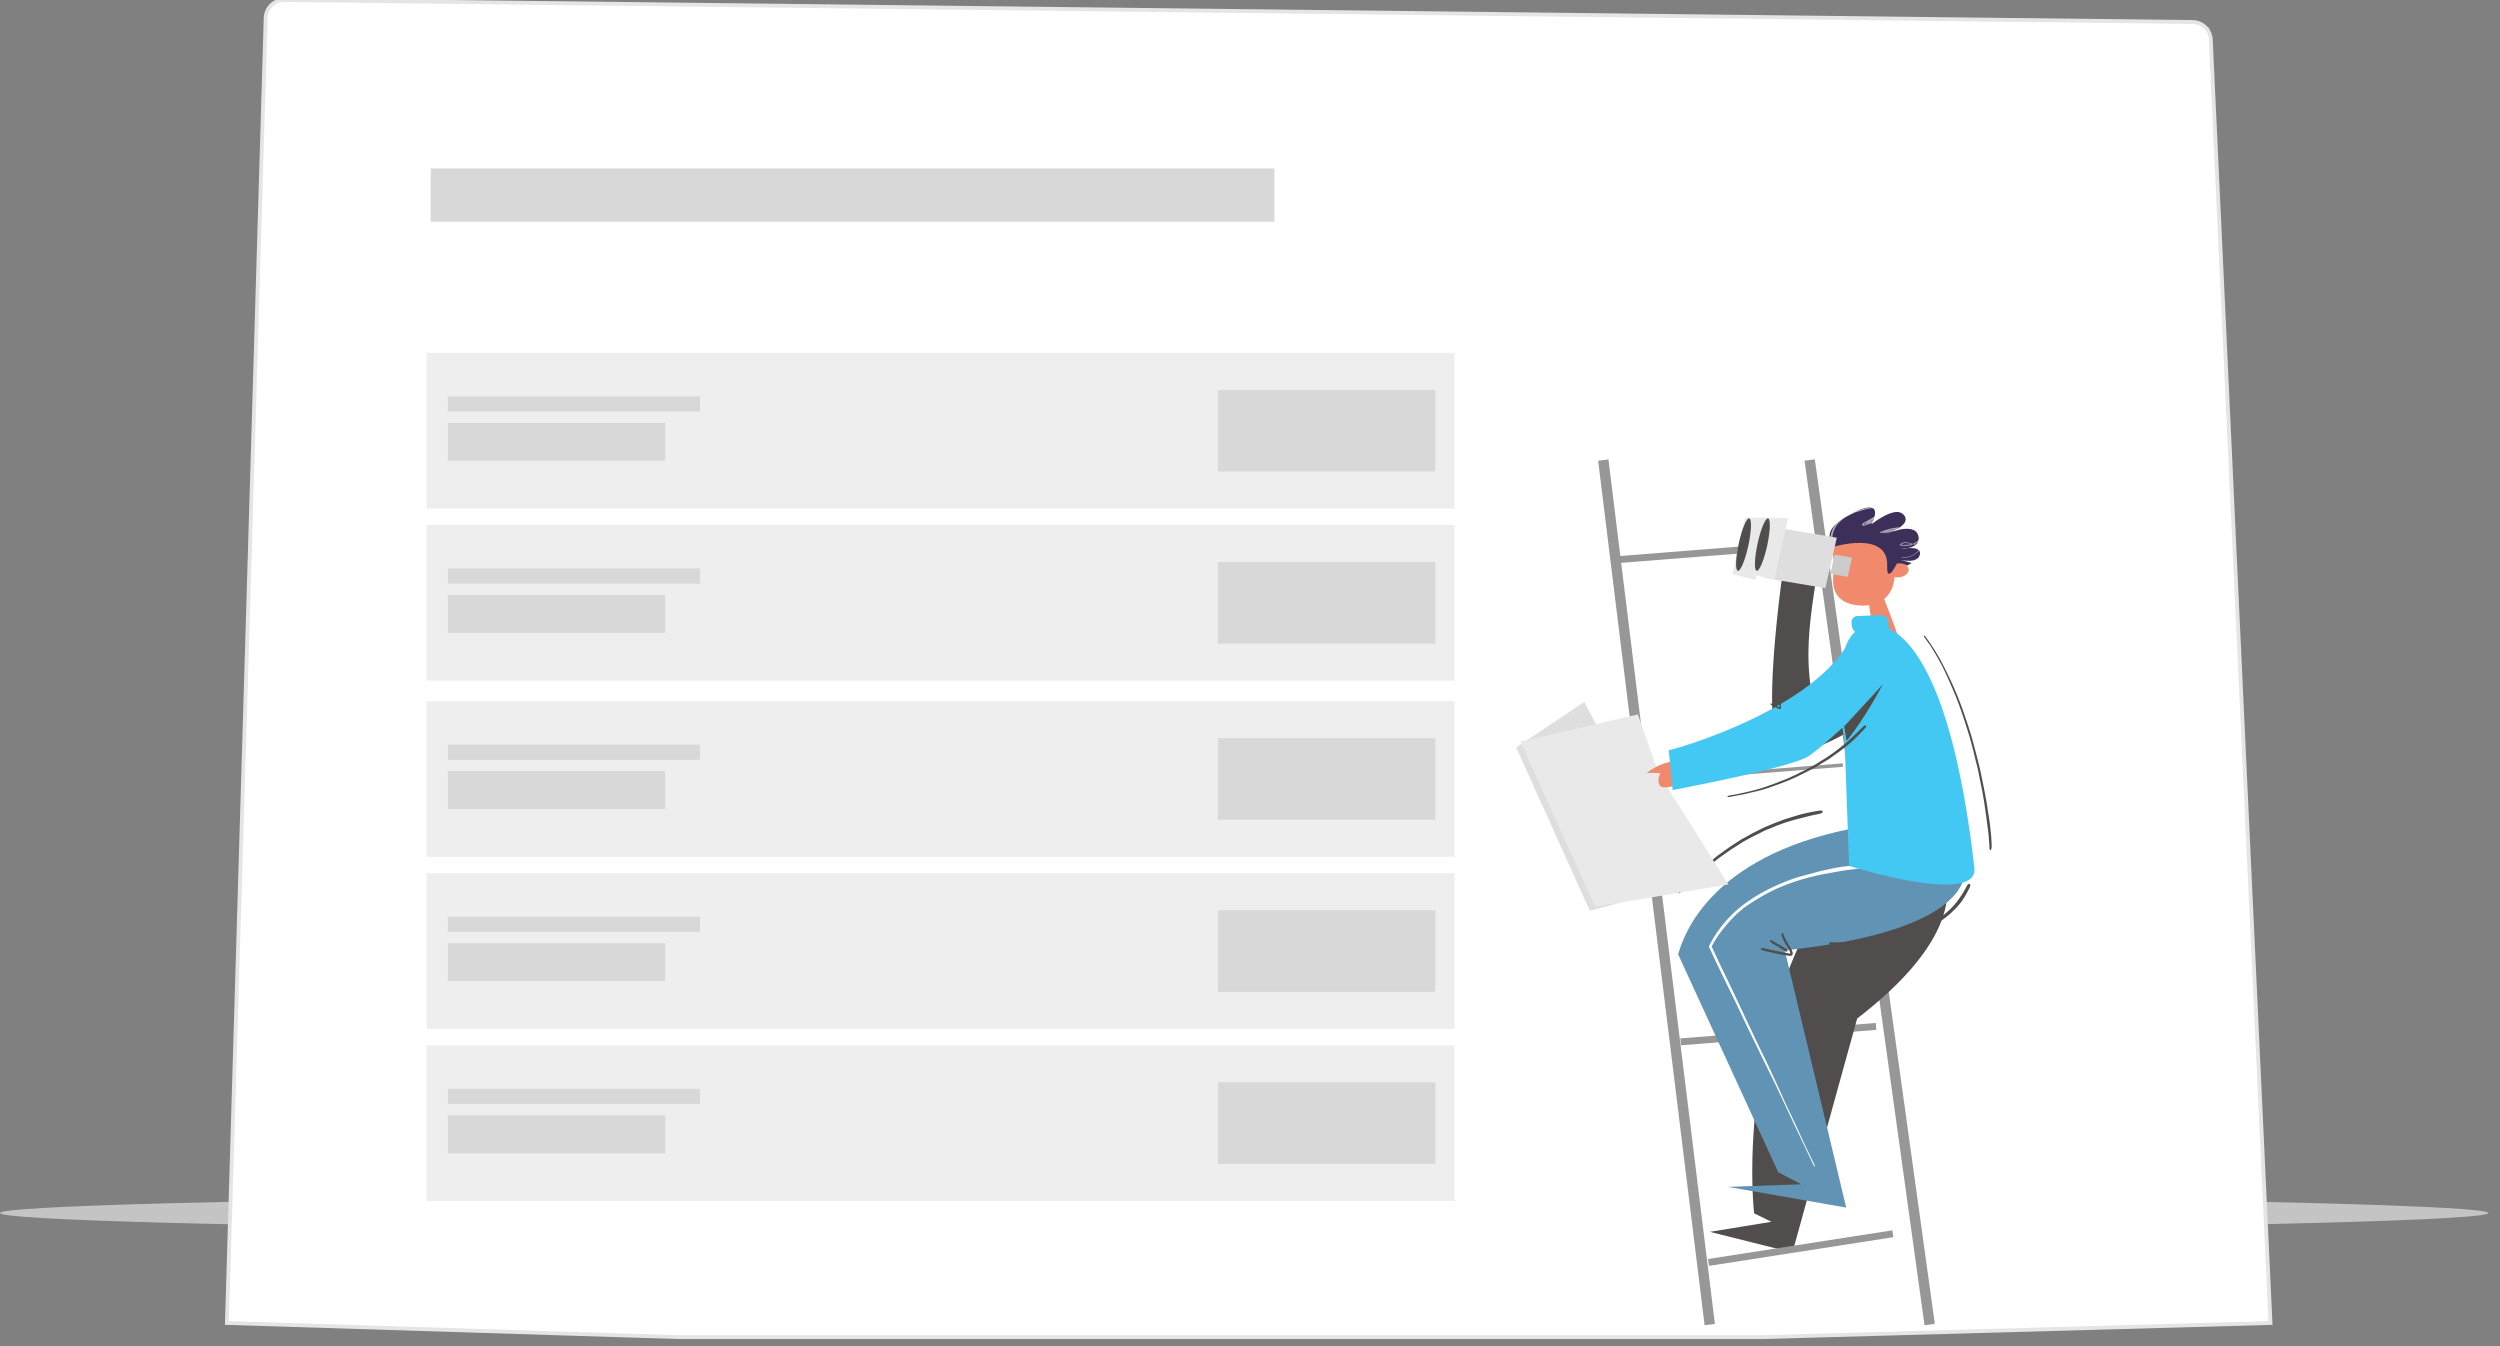 <svg xmlns="http://www.w3.org/2000/svg" xmlns:xlink="http://www.w3.org/1999/xlink" width="650" height="350" fill="none"><rect width="100%" height="100%" fill="#808080" stroke="none"/><style><![CDATA[.B{fill-rule:evenodd}.C{fill:#d8d8d8}.D{stroke:#979797}.E{fill:#514d4c}.F{fill:#dfdede}]]></style><g clip-path="url(#A)"><ellipse cx="323.5" cy="315.389" rx="323.5" ry="5.056" fill="#c4c4c4"/><path d="M73.924 0l496.148 5.72c1.269.015 2.422.523 3.273 1.345a4.78 4.78 0 0 1 1.458 3.226l15.528 333.683-132.226 3.682H325.507 176.51L59 343.974 69.079 4.651a4.78 4.78 0 0 1 1.472-3.317c.875-.84 2.067-1.35 3.373-1.335z" fill="#fff" stroke="#e5e5e5" class="B"/><g class="D"><path d="M470.518 119.605l31.199 224.771" stroke-width="2.7"/><path d="M428.339 202.926l50.808-4.008" stroke-width=".9"/><g stroke-width="1.8"><path d="M420.667 145.503l50.809-4.007m-34.507 129.379l50.808-4.007"/></g></g><g class="B"><g class="E"><path d="M469.638 145.048c.54 2.092.668 3.876.647 5.205l1.795-.143c.451 1.793-4.709 21.512.371 34.631l.173.525c1.302 3.364 7.013 3.424 12.038 2.61l.258-.045-.106.06-3.435 1.939-.712.402c-4.072 2.285-8.427 4.526-12.116 4.776-1.735 1.517-3.811.596-6.228-2.763l-.118-.177-.113-.194c-1.65-3.045-1.544-11.953-.948-20.696l.082-1.164c.723-9.88 2.004-19.205 2.004-19.205l1.202-.095c.095-1.308.395-3.316 1.339-3.488 1.409-.256 2.607 1.406 2.607 1.406s.804-1.671 1.26-3.584zm15.366 42.771l-.084.012.222-.12c3.267-1.789 6.036-3.038 7.66-2.425.614.305-3.261 1.757-7.798 2.533zm20.235 37.472l.128.355c2.59 7.441 1.447 20.733-22.5 39.163l-16.835 60.852-21.466-5.383 16.008-2.614-4.5-2.192-.006-.052c-.187-1.681-4.635-44.087 17.877-81.41 14.616-24.234 26.846-15.286 26.846-15.286a7.13 7.13 0 0 0 .356.312l.185.176c.902.875 2.729 2.921 3.907 6.079z"/></g><path d="M510.735 225.325s4.879 16.376-46.691 21.775l15.967 66.871-30.754-5.381 19.06-.676-5.973-3.132-26.037-56.669c.724-2.016 5.257-22.122 38.119-31.028 34.448-9.335 36.309 8.24 36.309 8.24z" fill="#6194b4"/></g><path d="M463.572 242.644c.079.055.118.148.123.24l.018.083c.06.259.163.512.373.917l.188.354.133.238.142.247.794 1.343.212.372.118.22.137.27.098.214a2.33 2.33 0 0 1 .19.596c.041.295.001.471-.18.641-.1.083-.219.129-.355.142l-.07.005a1.71 1.71 0 0 1-.184-.011l-.117-.012-.272-.032-1.502-.242-.54-.105-1.565-.319-.877-.188-.426-.096-1.559-.406-.315-.097c-.107-.035-.19-.079-.241-.141-.08-.097-.067-.22.028-.314.077-.076.193-.095.339-.075l.067.011 4.006.867.553.116.522.105.493.095.311.058.308.053.304.049.347.048.269.025.066.003.011.004-.004-.034c-.008-.055-.031-.169-.081-.305-.047-.129-.105-.262-.185-.423l-.106-.207-.176-.318-.172-.296-.35-.584-.326-.551-.17-.298-.077-.139-.139-.264-.107-.215-.115-.251c-.236-.532-.315-.82-.311-1.176.01-.202.179-.352.372-.217zm-3.044 1.752l.04.012.052.028.39.261.23.141.253.146 1.06.585.28.163 1.133.689c.325.205.512.348.701.537.109.111.115.279.005.387a.29.29 0 0 1-.344.042l-.503-.292-.353-.218-.914-.585-.346-.216-.217-.129-.133-.074-.642-.337c-.474-.262-.754-.48-.948-.753-.102-.141-.032-.328.167-.392l.05-.001.039.006zm51.734-14.418l.018.067.016.159-.006.038-.017.074c-.05.167-.13.366-.228.564l-.271.548-.637 1.183-.333.561-.189.311-.712 1.054-.189.248-.195.244-.71.815-.286.31-1.137 1.11-.388.344-.173.157-.194.165-.72.585-.558.417-1.683 1.18-.4.228-.376.209-.514.275-.323.166-.157.078-.819.443-.309.161-.352.176-.167.079-.316.145-.277.117-.217.086-.953.36-.291.116-1.388.473-.439.141-.447.135-.92.298-.283.085-.245.066-.161.039-1.261.316-.363.084-1.256.251-.524.098-.407.067-.205.031-1.303.213-.242.037-.216.029-.493.058-1.219.167-.237.029-.357.037-2.048.144-.275.011-.3.007-1.072.007-.2.003-.708.023-1.033.019-.509.001-1.384-.022-.341-.011-.317-.014-1.95-.044-.164-.005c-.223-.017-.372-.102-.366-.288.006-.199.18-.273.44-.271l.397.007 1.299.049.657.018.335.003.986-.009 1.658-.003.277-.004.243-.007.255-.012 1.447-.054.582-.03.382-.034 1.197-.124.525-.051.296-.034 1.641-.223.389-.051.287-.046.987-.175.846-.141.26-.047.437-.086 1.014-.209.203-.047.223-.056 1.104-.302.342-.087.209-.056.112-.032.253-.077.779-.249.422-.13.549-.177.602-.202.719-.248.117-.049.996-.41.268-.113.297-.132.589-.279 1.326-.691.237-.121.269-.145.145-.08.37-.211.689-.401.688-.46.631-.438.167-.125.141-.108.589-.459.584-.497.234-.206.154-.144.348-.314.989-.969.124-.134.147-.163c.267-.3.521-.619.908-1.135l.463-.622.687-1.008.294-.474.178-.297.177-.309.093-.165.197-.359.284-.532c.131-.24.24-.401.355-.512l.087-.077c.074-.058.162-.095.233-.096.131-.012.243.054.287.174zm-38.392-19.059l.024.065c.039.163-.067.292-.266.406-.142.086-.319.15-.565.207l-.121.027-2.266.475-.199.045-.215.052-1.27.332-.841.206-1.453.38-.35.098-.37.108-1.569.472-.209.068-.228.078-.834.302-.498.177-.5.185-.462.178-1.108.476-.329.131-.813.31-.216.087-.186.078-.213.094-.291.143-1.227.635-.348.172-1.479.728-2.178 1.181-.277.17-.144.091-1.002.654-.59.377-.95.594-.201.13-.175.119-.207.147-1.754 1.228-.971.695-.127.093-.237.181-.327.265-1.638 1.346-.095.077-.758.598-.346.279-.248.212-.19.173-1.599 1.364-.767.689-.301.276-.252.237-1.748 1.713-1.485 1.525c-.186.192-.359.266-.508.133-.156-.14-.09-.321.097-.518l.187-.195 1.045-1.045 1.755-1.794.227-.224.204-.191.256-.23.483-.426 1.988-1.782.208-.195.214-.193.116-.102.258-.223.572-.48 1.882-1.559.178-.151.324-.258.301-.226.903-.66 1.671-1.183.273-.197.203-.142.359-.242.947-.616 1.341-.868.517-.323 1.832-.996.735-.412.263-.143.236-.125.246-.125.373-.18 1.875-.942.204-.094.256-.111.201-.084.632-.256.637-.265.97-.413.98-.365.286-.105.881-.341.343-.129.192-.068.18-.059 1.586-.493.435-.128.527-.15 1.077-.329.299-.086.265-.069 1.219-.285.466-.104.276-.057.288-.056.446-.089.413-.077 1.268-.223a4.45 4.45 0 0 1 .64-.065c.222.002.37.051.441.185z" class="E"/><g class="B"><path d="M490.583 224.478c-1.965-.006-3.932.074-5.892.226l-5.865.665c-1.947.294-3.883.744-5.802 1.186l-5.701 1.541c-1.877.607-3.716 1.355-5.522 2.157a46.46 46.46 0 0 0-5.073 2.66c-1.628 1.001-3.226 2.058-4.691 3.304a31.57 31.57 0 0 0-4.031 4.127c-1.224 1.485-2.309 3.086-3.212 4.789l-.377.707-.123.233.12.257 2.056 4.428 2.512 5.191 2.535 5.175 2.464 5.222 2.515 5.187 2.529 5.178 2.55 5.19 2.462 5.226 2.45 5.224 2.487 5.208 2.466 5.234c.364.74.596.633.231-.123l-2.502-5.224-2.404-5.242-2.483-5.237-2.353-5.237-2.44-5.237-2.521-5.195-2.475-5.207-2.44-5.221-2.469-5.209-2.518-5.196-2.052-4.421v.092l.375-.698c.894-1.66 2.007-3.166 3.207-4.607 1.193-1.444 2.495-2.86 3.941-4.065s3.016-2.195 4.617-3.166 3.278-1.874 4.994-2.637c1.782-.775 3.601-1.459 5.453-2.042 1.851-.592 3.727-1.048 5.619-1.48l5.733-1.042 5.797-.771 5.816-.332c.746-.014 1.304-.058 1.675-.12.185-.031.325-.067.415-.106.049-.02.073-.04.098-.062.004-.008.024-.004-.029-.029-.029-.023-.097-.078-.039-.126.037-.038.075-.036.096-.035l.025.005.007.002h.002l-.114-.035.114.035-.006-.001-.022-.005c-.006-.004-.085 0-.061.019.009.046.081.046.05.026-.018-.026-.05-.055-.094-.081-.09-.054-.229-.105-.415-.149-.373-.09-.936-.153-1.685-.156z" fill="#fefefe"/><path d="M490.479 139.798c4.938 5.978 2.451 6.711 2.294 6.75h-.003l.181-.044.389-.065c1.479-.166 2.781.52 2.908 1.531s-.971 1.964-2.45 2.129c-.423.047-.828.019-1.198-.06-.192 1.361-.497 3.923-2.726 5.683l2.361 6.149.218.591 1.288 3.665c-3.002 2.615-6.353 1.223-6.353 1.223l-1.413-10.003c-1.545.199-10.789.937-9.211-8.562.523-3.15-.839-5.247-.112-6.825 0 0 .042-.041.123-.114l.094-.084c1.376-1.226 8.99-7.558 13.61-1.964z" fill="#f18a6d"/><path d="M493.173 146.544s-2.687 5.547-2.51.556c.33-9.308-14.089-4.902-14.089-4.902l-.38-1.358s-3.041-3.302 5.695-7.563 4.699 3.013 4.699 3.013 6.487-5.169 8.53-2.345-4.957 4.995-4.957 4.995 7.362-3.441 8.542.176-4.423 3.595-4.423 3.595 5.452-1.083 4.897 1.462-5.117 1.37-5.117 1.37l3.001.846-1.227.668s-.846-.733-2.661-.513z" fill="#3c305a"/><path d="M497.672 141.511l.243.091.322.14c.401.198.851.492.886.902.018.409-.343.759-.692 1.038-.349.304-.739.549-1.139.767-.805.425-1.736.651-2.633.521-.193-.028-.275-.09-.257-.118.001-.034.088-.039.269-.012.855.117 1.774-.063 2.561-.487a5.96 5.96 0 0 0 1.105-.769c.346-.279.654-.632.63-.924-.006-.285-.393-.584-.782-.775a5.63 5.63 0 0 0-.627-.263l-.093-.03.169-.063.038-.018zm-10.853-9.542l.322.005c.318.005.649.007.936.11.298.101.478.32.475.583.009.272-.112.577-.254.854-.062.123-.171.055-.116-.061.13-.269.275-.552.26-.786-.014-.217-.139-.345-.408-.438-.257-.087-.57-.119-.881-.116s-.632.031-.949.067l-.944.206-.935.244c-.314.078-.619.179-.921.286l-.923.28c-.311.088-.584.262-.877.385l-.866.407-.822.448c-.281.142-.514.35-.764.535s-.491.387-.697.619l-.338.32c-.119.101-.227.212-.315.342-.175.255-.397.483-.537.762-.145.288-.32.564-.414.876l-.182.451c-.055.153-.088.313-.129.471-.094.315-.071.653-.118.975l-.007.985c.01.328.057.657.118.981.05.245 0 .391-.09.426s-.232-.073-.304-.337c-.089-.344-.16-.69-.182-1.042-.041-.35-.061-.706-.048-1.059.047-.35.089-.699.191-1.036l.147-.501.201-.479c.11-.33.316-.611.476-.913.155-.293.372-.55.563-.817a1.69 1.69 0 0 1 .342-.349l.364-.323a5.02 5.02 0 0 1 .724-.658c.264-.189.527-.372.818-.514l.848-.459.885-.419c.303-.121.593-.276.909-.359l.94-.273.939-.267.63-.169.318-.071c.32-.071.646-.103.968-.15.326-.028.648-.025.969-.017l-.322-.005zm8.481 8.95l.532.097 1.078.257.339.098.028.008-.107.037-.145.04.204.059.236.077-.071.027c-.323.111-.66.188-.998.234l-.254.028c-.47.045-.944.046-1.415.018-.233-.017-.475-.037-.689-.122-.046-.026-.102-.056-.108-.098-.011-.041.023-.09.058-.129a1.25 1.25 0 0 1 .277-.2c.333-.185.694-.318 1.052-.437l-.017.006zm.024.182l-.208.077c-.261.1-.52.213-.751.343l-.089.056-.055.038.116.023c.082.013.173.022.264.027l.134.007c.455.015.934.001 1.379-.047a5.65 5.65 0 0 0 .797-.137l.114-.032-.13-.037-1.216-.263-.355-.055zm-.455-4.054c.541.002 1.081.043 1.615.138.235.037.467.086.694.161l.342.101.329.138a3.28 3.28 0 0 1 1.175.793c.333.342.507.846.419 1.314-.082.472-.377.869-.724 1.176-.257.226-.545.41-.852.557l-.195.086-.087-.032-.308-.1.145-.049c.333-.125.645-.288.921-.496l.2-.164c.315-.282.568-.638.631-1.024.068-.384-.066-.776-.356-1.074-.571-.611-1.494-.934-2.379-1.093-.644-.109-1.301-.13-1.958-.1l-.277.015.213-.124.294-.198.03-.024.128-.001zm-.859.027l-.081.049a6.35 6.35 0 0 1-.601.284l-.292.111.107-.017.551-.065.393-.034.117-.008-.092.056c-.517.286-1.075.5-1.643.648l-.342.08c-.909.19-1.813.344-2.746.424-.177-.004-.337.048-.543-.067-.065-.075-.005-.159.022-.183.033-.036.068-.064.105-.089.073-.051.147-.093.226-.133l.002-.001 1.683-.506c.912-.234 1.84-.434 2.78-.521l.354-.028zm-3.795 1.081l-.333.052-.534.06c-.078.006-.158.008-.227.005-.036 0-.069-.004-.09-.007l-.009-.001.019.014.036.031c.06.05.073.199.048.231l-.012.027-.007.011a.58.58 0 0 1 .053-.043l.088-.054.078-.042.534-.177.356-.107zm2.821-.637l-.441.069-1.628.359-.556.151-.196.058.206-.031 1.083-.208.536-.114c.331-.072.658-.163.975-.275l.021-.009zm-.865-5.079c.498.015 1.007.058 1.478.245.46.15.896.379 1.296.675s.733.715.89 1.206.079 1.038-.151 1.469c-.246.426-.594.758-.973 1.038l.03-.024-.277.004-.404.019-.05.003.202-.117.271-.181c.345-.26.653-.559.855-.92.187-.363.244-.782.116-1.171-.254-.794-1.085-1.344-1.912-1.62-.43-.17-.893-.2-1.346-.208-.456.032-.913.096-1.352.248-.633.192-1.242.476-1.835.8l-.131.072c-.068.166-.19.372-.396.605l-.11.119c-.351.364-.749.666-1.164.935l-.646.366c-.26.13-.461.182-.696.273l-.686.241-.357.112-.202.049c-.05.004-.061.024-.205.003-.012-.004-.001.002-.034-.01s-.064-.029-.095-.055a.33.33 0 0 1-.112-.182c-.026-.082.031-.236.058-.257a.57.57 0 0 1 .078-.082c.255-.196.445-.284.667-.409l.632-.335 2.463-1.438c.829-.487 1.688-.944 2.635-1.226.467-.156.966-.221 1.463-.247zm-6.165 3.29l-.063.023-.225.079-.676.223-.336.098-.159.036c-.02.005-.056.006-.038.006.018.005-.012-.005.044.015.039.016.078.058.09.097s.018.053.015.087-.012.057-.026.076l-.005.012c.131-.1.377-.227.575-.33l.64-.33.164-.092zm1.952-1.207l-.142.089-1.974 1.21.164-.092.16-.056.204-.088c.209-.1.415-.213.615-.335a6.12 6.12 0 0 0 1.107-.852l-.134.124zm.134-.124l-.134.124.345-.213.351-.206.224-.126.026-.067c.047-.141.041-.229.008-.244-.097-.056-.316.237-.82.732z" fill="#fff" fill-opacity=".6"/></g><path d="M416.856 119.613l27.677 224.771" stroke-width="2.7" class="D"/><g class="B"><path d="M394.219 194.352l17.703-11.857 25.194 48.114-23.785 6.163-19.112-42.42z" class="F"/><path d="M395.321 192.818l30.52-7.078 5.38 15.3 18.154 28.912-34.628 5.81-19.426-42.944z" fill="#e9e9ea"/><path d="M434.689 198.04s-3.068.215-6.644 2.963c1.858-.177 3.644.076 3.644.076s-.974 1.76-.182 3.094 4.589-.143 4.589-.143l-1.407-5.99z" fill="#f18a6d"/><path d="M482.854 160.184l6.194-.268c.928-.041 1.801.772 1.939 1.806l.094.7a1.94 1.94 0 0 1-.1.942c6.177 2.853 16.917 14.833 22.353 62.288 1.149 10.029-32.561-.509-32.561-.509l-1.168-32.381s-.268-1.387-.561-3.566c-4.066 3.706-7.701 6.775-9.013 7.534-5.316 3.076-35.139 8.682-35.139 8.682l-1.02-10.364c2.772-.493 34.94-9.989 45.791-26.413.615-1.791 1.48-3.309 2.669-4.369-.427-.327-.743-.843-.821-1.43l-.094-.7c-.138-1.034.508-1.913 1.437-1.952z" fill="#43c7f3"/></g><path d="M500.361 165.707c-.341-.455-.102-.675.244-.222l.153.2 1.033 1.472.479.716.351.541 1.049 1.698.435.75.6 1.092.498.936.355.694.936 1.912.532 1.108.707 1.525.587 1.345.554 1.321.795 2.013.348.924.387 1.092 1.025 2.983.384 1.164.854 2.763.156.55.172.631.413 1.556.536 2.044.642 2.555.128.534.156.683.112.519.64 3.108.163.818.468 2.434.094.51.123.689.064.377.097.609.372 2.438.198 1.234.157 1.103.315 2.887.06.739.099 2.157c.001.369-.036.662-.105.852-.075.23-.26.373-.367.196-.052-.075-.075-.134-.088-.258l-.006-.067-.032-.659-.013-.398-.2-2.574-.032-.3-.057-.48-.336-2.558-.105-.828-.109-.833-.361-2.512-.166-1.066-.389-2.263-.108-.591-.235-1.194-.31-1.491-.155-.784-.228-1.191-.09-.441-.087-.402-.233-.97-.399-1.554-.509-2.131-.127-.511-.581-2.192-.161-.582-.076-.267-.446-1.466-.406-1.286-.236-.751-.38-1.169-.777-2.303-.436-1.233-.679-1.799-.351-.893-.611-1.462-.691-1.592-.815-1.829-.811-1.748-.485-1.006-.127-.253-1.406-2.536-1.483-2.47-1.666-2.357zm-15.517 22.926c.164-.068.309-.065.36.067l.016.063.003.038-.002.04-.007.042c-.009.052-.027.095-.068.165-.067.109-.169.242-.297.386l-.856.909-.419.435-1.187 1.203-.46.441-.275.249-.644.553-.713.595-.249.202-.351.277-1.018.777-1.089.809-1.657 1.178-.528.36-.381.238-.364.218-.935.551-.354.222-.738.476-.449.273-.396.224-.371.197-.912.466-.339.18-.304.156-1.123.553-.187.095-.542.265-.832.415-.422.198-1.332.588-.417.175-1.041.415-.526.202-1.459.547-.415.15-.56.191-1.068.386-.41.137-1.327.4-.828.224-.591.147-1.09.254-.389.085-.346.083-.695.176-.29.071-.498.11-3.946.75c-.188.036-.325.016-.359-.12s.08-.204.264-.242l.383-.074 1.446-.251.148-.027 2.337-.508.429-.099 1.527-.363.457-.12.977-.269.328-.09.605-.192.899-.306.469-.15.42-.144 1.148-.416.39-.138.654-.249.811-.318 1.394-.544.655-.272.747-.343.501-.238.483-.222.423-.203 1.226-.603.234-.121 1.043-.511.402-.208 1.33-.736.437-.254.268-.155.288-.175 1.201-.752.948-.584.704-.453.88-.604.483-.342.369-.266.224-.166.375-.287 1.759-1.372.637-.517.312-.272.283-.257.919-.854.406-.373 1.086-1.027 1.537-1.519c.15-.143.3-.247.431-.301zm4.693-10.731l-.451.84c-2.062 3.835-4.158 7.226-6.179 10.139l-.417.596a69.55 69.55 0 0 1-1.338 1.831l-.404.527-.344.436-.192.235-.071-.04c-.034-.019-.042-.007-.05-.03l-.028-.121-.08-.452-.439-2.627-.057-.335.026-.095.61-.645 7.242-7.85 1.552-1.72.62-.689zm-26.784 4.242c.046-.13.229-.099.259.041l.005.042-.003.26.008.527.018.474.005.217-.002.177a1.34 1.34 0 0 1-.017.203l-.014.069-.008.035-.011.033c-.029.072-.084.122-.203.151-.033-.003-.061-.007-.09-.014l-.094-.028-.156-.058a7.69 7.69 0 0 1-.524-.232l-.551-.266c-.472-.229-.704-.363-.951-.576-.076-.065-.095-.168-.049-.242.041-.064.12-.087.195-.053l.214.098c.095.044.191.091.3.145l1.07.545.213.104a5.83 5.83 0 0 0 .182.082l.117.046v-.013l.003-.047.001-.111-.027-.593c-.018-.433.009-.75.11-1.016z" class="E"/><path d="M378.198 91.739H110.914v40.481h267.284V91.739z" fill="#eee"/><g class="C"><use xlink:href="#B"/><path d="M172.96 109.949h-56.522v9.845h56.522v-9.845zm200.223-8.572h-56.522v21.205h56.522v-21.205z"/></g><path d="M378.198 136.48H110.914v40.482h267.284V136.48z" fill="#eee"/><g class="C"><path d="M181.998 147.799h-65.56v3.938h65.56v-3.938zm-9.038 6.891h-56.522v9.845h56.522v-9.845zm200.223-8.571h-56.522v21.204h56.522v-21.204z"/></g><path d="M378.198 182.288H110.914v40.481h267.284v-40.481z" fill="#eee"/><g class="C"><path d="M181.998 193.606h-65.56v3.938h65.56v-3.938zm-9.038 6.892h-56.522v9.845h56.522v-9.845zm200.223-8.572h-56.522v21.205h56.522v-21.205z"/></g><path d="M378.198 227.031H110.914v40.481h267.284v-40.481z" fill="#eee"/><g class="C"><path d="M181.998 238.349h-65.56v3.938h65.56v-3.938zm-9.038 6.892h-56.522v9.844h56.522v-9.844zm200.223-8.572h-56.522v21.204h56.522v-21.204z"/></g><path d="M378.198 271.773H110.914v40.482h267.284v-40.482z" fill="#eee"/><g class="C"><path d="M181.998 283.092h-65.56v3.938h65.56v-3.938zm-9.038 6.891h-56.522v9.845h56.522v-9.845zm200.223-8.571h-56.522v21.204h56.522v-21.204zm-41.84-237.611H111.979V57.65h219.364V43.801z"/></g><path d="M444.219 328.234l47.92-7.457" stroke-width="1.8" class="D"/><path d="M461.142 139.049l-2.581-.442-1.942 8.806 2.581.442 1.942-8.806z" class="F"/><path d="M481.537 144.965l-4.524-.753-1.135 4.997 4.525.753 1.134-4.997z" fill="#cbcbcb"/><path d="M477.568 139.807l-15.516-2.582-2.976 13.103 15.516 2.581 2.976-13.102z" class="F"/><g fill="#e9e9ea" class="B"><path d="M458.593 134.572l6.309.108-3.579 16.068-6.01-1.451 3.28-14.725z"/><path d="M453.695 134.567l6.31.108-3.58 16.068-6.01-1.451 3.28-14.725z"/></g><g fill="#514d4b"><path d="M456.746 148.418c.694.121 1.917-2.834 2.73-6.6s.91-6.919.215-7.04-1.918 2.833-2.731 6.599-.909 6.919-.214 7.041zm-4.899-.005c.695.122 1.918-2.833 2.731-6.6s.909-6.918.214-7.04-1.917 2.834-2.73 6.6-.91 6.919-.215 7.04z"/></g></g><defs><clipPath id="A"><path fill="#fff" d="M0 0h650v350H0z"/></clipPath><path id="B" d="M181.998 103.058h-65.56v3.938h65.56v-3.938z"/></defs></svg>